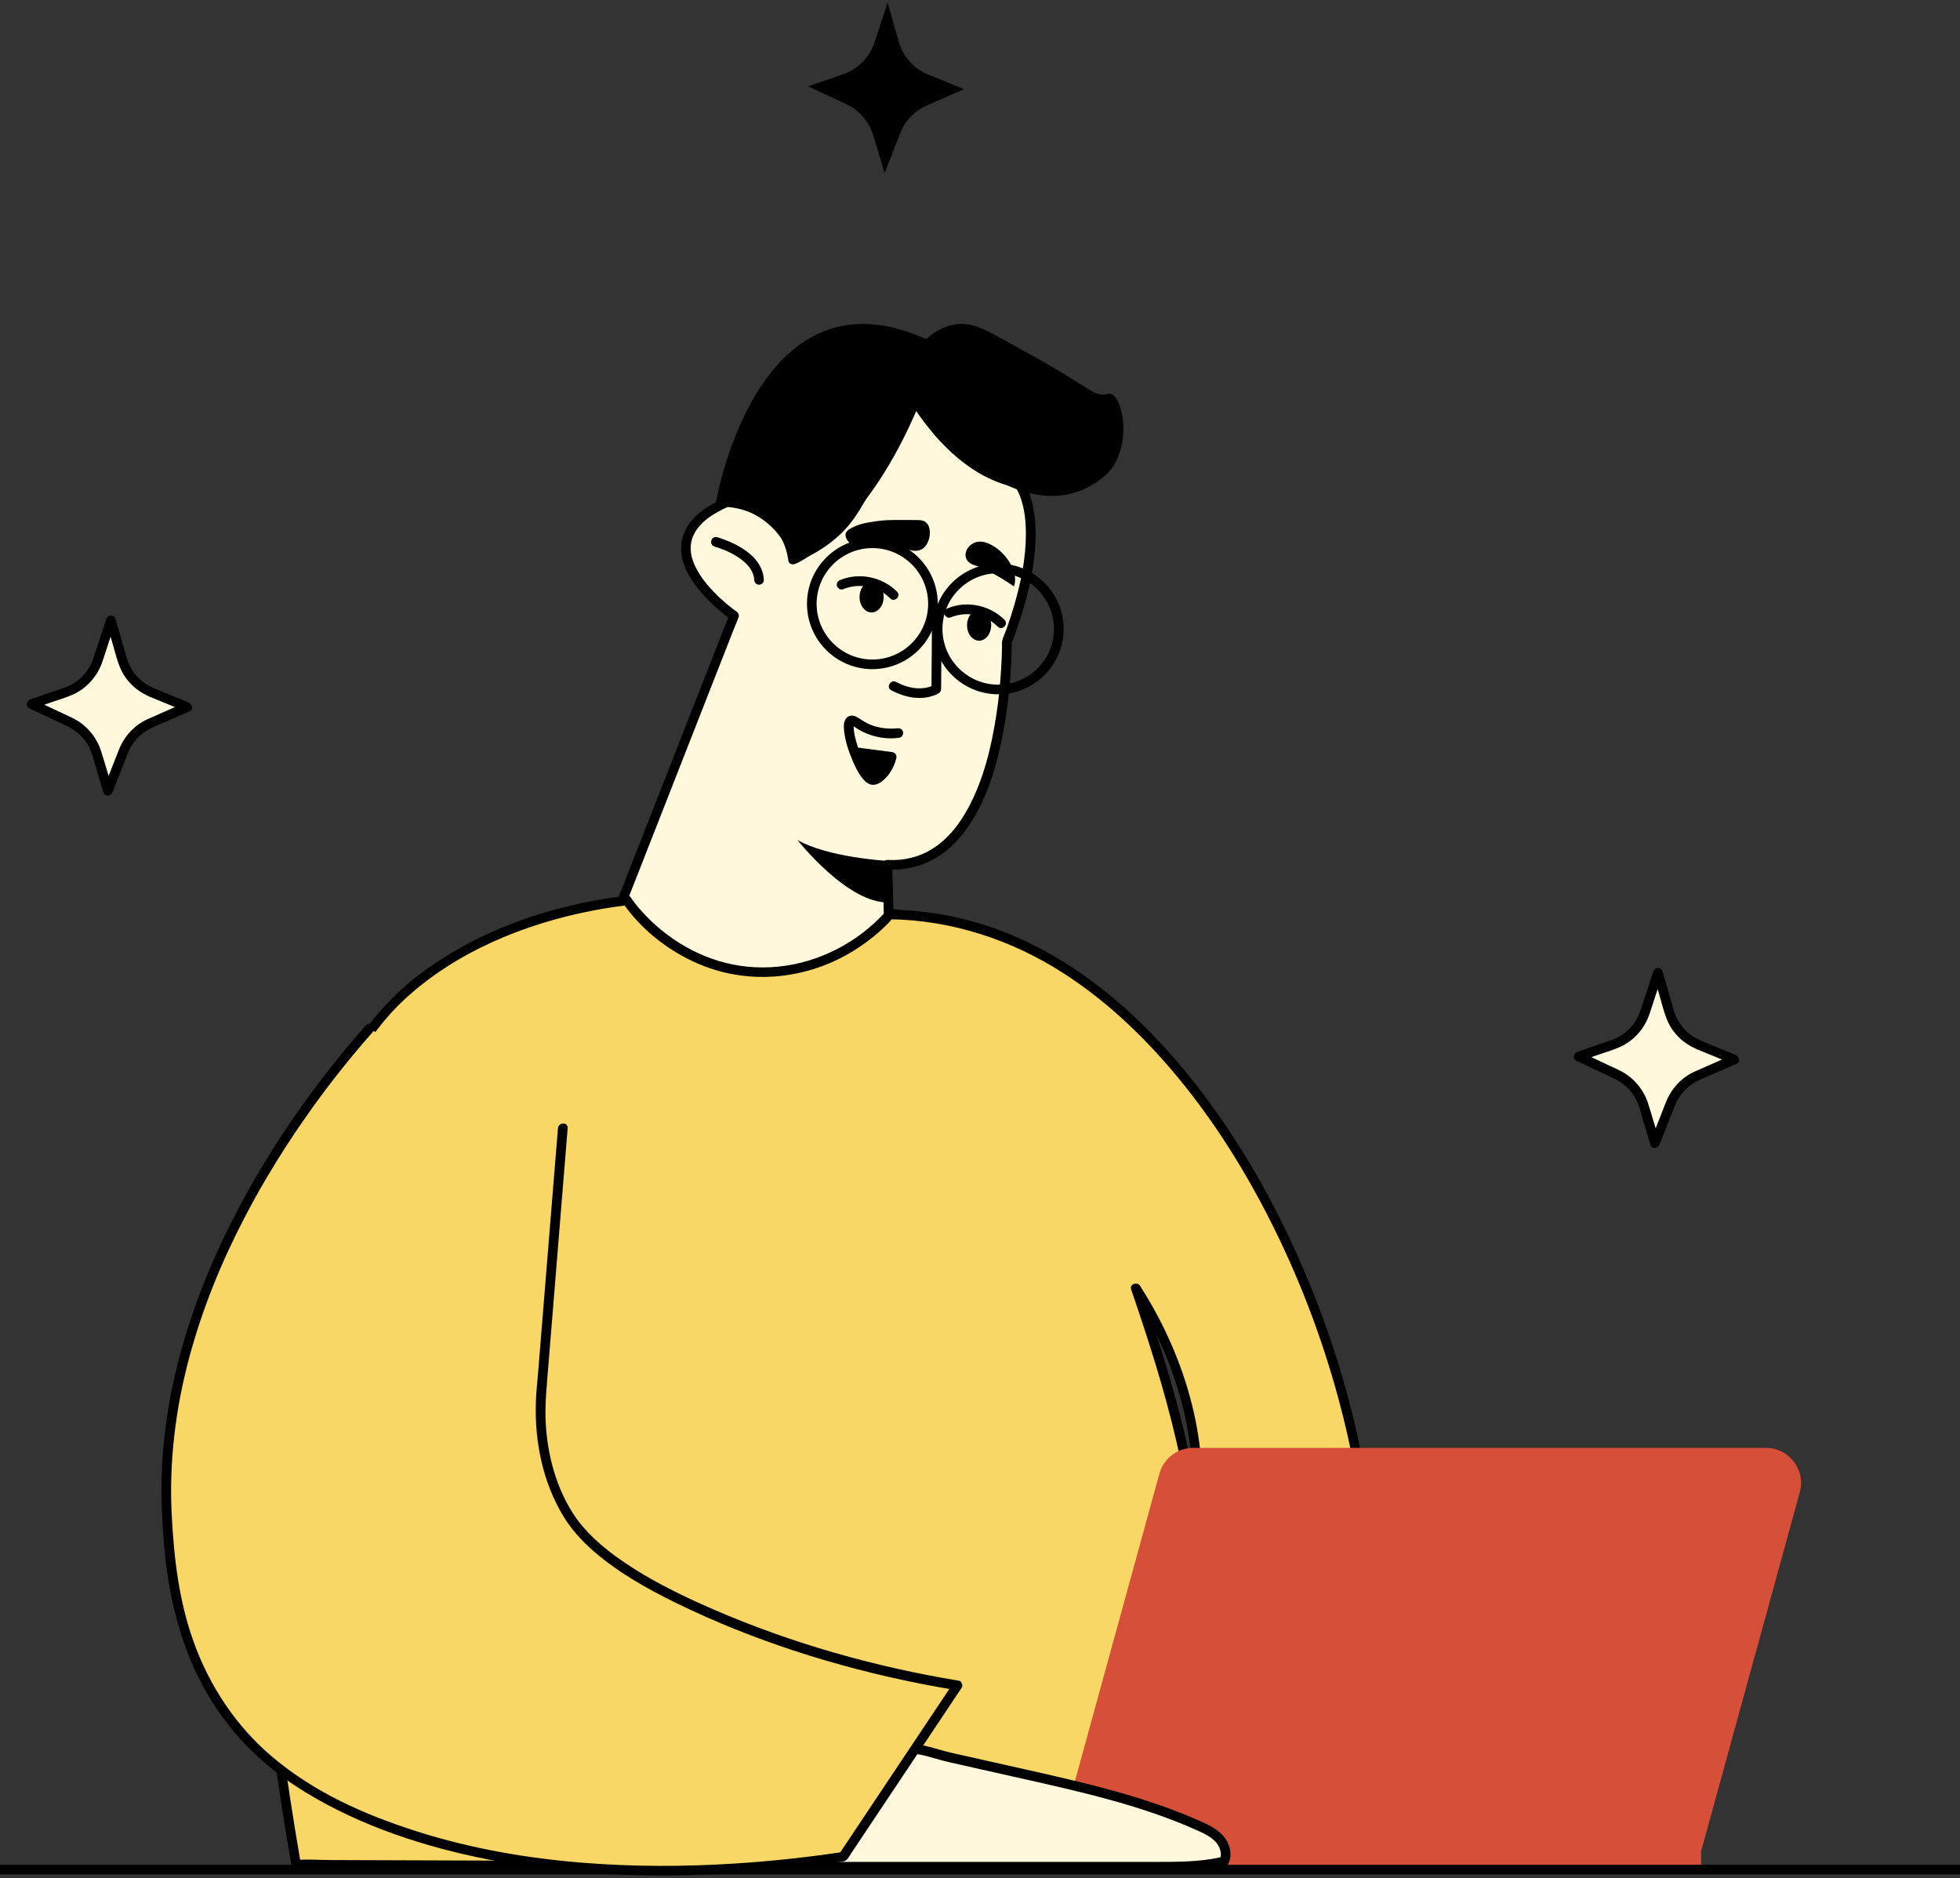 <svg width="381" height="365" viewBox="0 0 381 365" fill="none" xmlns="http://www.w3.org/2000/svg">
<rect x="0" y="0" width="381" height="365" fill="#333333" stroke="none"/>
<path d="M197.991 93.9C197.991 93.9 204.586 101.63 195.695 124.84C195.695 124.84 196.267 169.238 172.471 168.096L172.761 178.98C172.761 178.98 146.66 206.176 121.674 176.247C121.403 175.92 121.131 175.592 120.859 175.255L142.651 119.683C142.651 119.683 122.574 105.935 141.217 97.625C141.217 97.625 152.684 97.915 154.118 108.799C154.118 108.799 167.599 102.931 177.914 77.859C177.914 77.859 185.652 91.748 197.991 93.9Z" fill="#FFF8DD"/>
<path d="M197.328 94.564C197.421 94.676 197.14 94.283 197.29 94.517C197.375 94.648 197.468 94.788 197.553 94.919C197.684 95.144 197.805 95.369 197.918 95.603C197.993 95.762 198.058 95.921 198.133 96.071C198.04 95.865 198.096 95.986 198.152 96.117C198.199 96.23 198.236 96.342 198.283 96.454C199.192 98.906 199.408 101.171 199.417 103.754C199.426 108.405 198.489 113.029 197.197 117.483C196.737 119.084 196.222 120.656 195.669 122.228C195.398 122.996 194.986 123.782 194.808 124.577C194.751 124.811 194.779 124.746 194.77 124.867C194.751 125.185 194.77 125.504 194.77 125.822C194.751 127.534 194.667 129.247 194.545 130.96C194.461 132.195 194.348 133.43 194.227 134.666C194.067 136.182 193.908 137.408 193.693 138.83C192.737 145.129 191.191 151.568 188.165 157.108C186.713 159.766 185.027 162.068 182.657 163.977C182.254 164.295 181.598 164.763 181.017 165.11C180.727 165.287 180.427 165.456 180.118 165.606C179.949 165.69 179.78 165.774 179.612 165.849C179.462 165.914 179.19 166.036 179.19 166.036C178.497 166.326 177.785 166.551 177.054 166.729C176.277 166.916 175.639 167.028 174.937 167.084C174.122 167.159 173.307 167.169 172.482 167.131C171.986 167.112 171.536 167.58 171.545 168.067L171.798 177.585L171.836 178.951L172.108 178.287C171.236 179.194 170.262 180.009 169.288 180.795C169.063 180.982 168.829 181.16 168.604 181.338C168.772 181.207 168.416 181.478 168.36 181.525C168.21 181.637 168.06 181.749 167.91 181.862C167.348 182.273 166.777 182.676 166.196 183.069C164.8 184.005 163.357 184.856 161.858 185.624C158.486 187.346 154.813 188.628 151.019 189.105C146.513 189.676 141.96 189.105 137.734 187.458C131.195 184.903 125.874 179.962 121.536 174.562L121.78 175.47L123.963 169.911L129.153 156.677L135.467 140.571L140.892 126.739L142.69 122.153C142.971 121.442 143.309 120.721 143.543 119.991C143.552 119.963 143.571 119.926 143.58 119.898C143.74 119.495 143.468 119.056 143.149 118.84C142.981 118.719 142.812 118.597 142.643 118.475C142.559 118.419 142.484 118.354 142.4 118.288C142.353 118.251 142.306 118.223 142.259 118.185C142.287 118.204 142.381 118.279 142.241 118.166C141.997 117.97 141.744 117.773 141.501 117.577C140.18 116.482 138.934 115.303 137.809 114.011C137.144 113.253 136.657 112.626 136.104 111.774C135.58 110.97 135.083 110.034 134.793 109.266C134.446 108.34 134.277 107.544 134.259 106.674C134.24 105.804 134.399 104.933 134.736 104.166C135.992 101.321 138.999 99.627 141.725 98.401L141.257 98.532C141.36 98.532 141.454 98.541 141.557 98.551C141.669 98.551 141.782 98.569 141.894 98.579C141.997 98.588 142.494 98.654 142.175 98.607C143.084 98.738 143.983 98.934 144.864 99.206C147.243 99.945 149.604 101.302 151.15 103.445C152.34 105.092 152.977 107.002 153.258 109.014C153.352 109.678 154.157 109.781 154.635 109.575C156.603 108.714 158.401 107.282 160.031 105.925C164.678 102.07 168.501 97.24 171.705 92.159C174.515 87.695 176.857 82.95 178.862 78.083L177.148 78.308C178.15 80.105 179.406 81.789 180.699 83.38C183.359 86.693 186.526 89.697 190.198 91.878C192.54 93.263 195.107 94.302 197.787 94.779C198.283 94.863 198.799 94.648 198.939 94.124C199.061 93.675 198.789 93.067 198.283 92.973C190.414 91.569 184.081 85.43 179.837 79.075C179.462 78.514 179.096 77.952 178.769 77.363C178.338 76.586 177.345 76.895 177.054 77.587C173.953 85.093 169.981 92.383 164.706 98.597C163.02 100.581 161.212 102.453 159.235 104.157C158.86 104.484 158.476 104.793 158.092 105.102C157.999 105.177 157.905 105.251 157.811 105.326C157.774 105.354 157.727 105.392 157.689 105.42C157.717 105.401 157.839 105.308 157.699 105.42C157.53 105.551 157.352 105.682 157.174 105.813C156.603 106.234 156.022 106.627 155.432 107.002C154.869 107.357 154.298 107.713 153.689 107.975L155.066 108.536C154.457 104.072 151.815 100.301 147.74 98.354C146.363 97.699 144.911 97.222 143.412 96.941C142.728 96.81 141.969 96.651 141.266 96.679C140.92 96.688 140.573 96.903 140.264 97.044C139.88 97.222 139.496 97.418 139.112 97.615C138.503 97.942 137.912 98.289 137.332 98.672C136.32 99.346 135.355 100.123 134.568 101.049C133.284 102.537 132.46 104.334 132.394 106.309C132.282 109.865 134.474 113.113 136.76 115.649C137.772 116.772 138.877 117.811 140.03 118.784C140.695 119.336 141.379 119.954 142.119 120.403C142.156 120.422 142.184 120.45 142.222 120.478L141.791 119.421L139.608 124.98L134.418 138.213L128.103 154.319L122.679 168.151L120.88 172.737C120.599 173.448 120.262 174.169 120.028 174.899C120.018 174.927 120 174.964 119.99 174.992C119.859 175.32 120.037 175.657 120.234 175.9C125.218 182.096 131.523 187.589 139.243 189.966C144.78 191.67 150.71 191.548 156.237 189.91C160.659 188.6 164.819 186.429 168.538 183.733C169.784 182.835 170.993 181.88 172.136 180.86C172.576 180.467 173.054 180.074 173.447 179.625C173.841 179.176 173.71 178.464 173.7 177.903L173.616 174.786L173.447 168.469V168.076L172.501 169.012C175.752 169.162 178.993 168.46 181.813 166.813C184.633 165.166 186.704 162.901 188.428 160.318C192.091 154.834 193.946 148.198 195.107 141.769C196.007 136.809 196.513 131.774 196.644 126.739C196.653 126.215 196.663 125.7 196.663 125.176C196.663 125.073 196.644 124.952 196.663 124.849C196.681 124.736 196.597 124.98 196.794 124.633C197.009 124.25 197.122 123.763 197.271 123.351C197.449 122.865 197.618 122.387 197.787 121.901C199.529 116.819 200.888 111.531 201.234 106.15C201.431 103.127 201.309 100.011 200.476 97.081C200.129 95.855 199.67 94.573 198.911 93.534C198.836 93.431 198.761 93.329 198.677 93.235C197.899 92.318 196.578 93.647 197.356 94.555L197.328 94.564Z" fill="black"/>
<path d="M165.228 105.594C170.662 105.482 174.128 106.118 176.367 106.764C176.985 106.942 178.231 107.335 179.243 106.726C180.789 105.79 181.276 102.786 180.115 101.635C179.674 101.195 179.093 101.074 178.353 101.074C174.606 101.074 172.095 100.924 169.303 101.467C169.013 101.523 167.476 101.654 165.781 102.477C164.806 102.955 164.497 103.31 164.394 103.703C164.169 104.602 165.106 105.472 165.219 105.575L165.228 105.594Z" fill="black"/>
<path d="M197.09 113.972C197.09 113.972 192.752 110.893 189.389 109.835C186.026 108.778 188.134 104.444 191.506 105.408C194.879 106.372 198.252 110.893 197.09 113.972Z" fill="black"/>
<path d="M163.851 114.526C167.027 113.226 170.671 113.937 173.051 116.305C173.903 117.156 175.234 115.837 174.372 114.985C171.514 112.14 167.092 111.195 163.345 112.72C162.876 112.907 162.549 113.338 162.689 113.871C162.811 114.311 163.373 114.714 163.841 114.526H163.851Z" fill="black"/>
<path d="M169.428 119.033C170.722 119.033 171.77 117.692 171.77 116.038C171.77 114.384 170.722 113.043 169.428 113.043C168.135 113.043 167.086 114.384 167.086 116.038C167.086 117.692 168.135 119.033 169.428 119.033Z" fill="black"/>
<path d="M184.749 120.011C187.925 118.71 191.57 119.421 193.949 121.789C194.802 122.641 196.132 121.321 195.27 120.469C192.413 117.624 187.991 116.679 184.243 118.205C183.775 118.392 183.447 118.822 183.588 119.356C183.709 119.796 184.271 120.198 184.74 120.011H184.749Z" fill="black"/>
<path d="M190.327 124.521C191.62 124.521 192.669 123.18 192.669 121.526C192.669 119.872 191.62 118.531 190.327 118.531C189.033 118.531 187.984 119.872 187.984 121.526C187.984 123.18 189.033 124.521 190.327 124.521Z" fill="black"/>
<path d="M181.159 119.972C181.159 124.052 181.103 128.123 181.074 132.204V133.926L181.524 133.121C181.524 133.121 181.44 133.177 181.393 133.196C181.309 133.233 180.943 133.402 181.178 133.308C180.7 133.505 180.156 133.654 179.669 133.72C177.795 133.991 175.856 133.42 174.189 132.541C173.121 131.979 172.174 133.598 173.242 134.16C175.622 135.414 178.423 136.106 181.074 135.32C181.543 135.18 182.049 135.011 182.47 134.74C182.958 134.422 182.939 133.973 182.948 133.486C182.976 130.154 182.995 126.832 183.014 123.5C183.014 122.33 183.032 121.151 183.032 119.981C183.032 118.811 181.159 118.774 181.159 119.981V119.972Z" fill="black"/>
<path d="M174.331 141.557C174.256 141.566 174.631 141.529 174.35 141.557C174.153 141.576 173.956 141.594 173.76 141.604C173.104 141.632 172.439 141.604 171.792 141.519C170.94 141.407 170.097 141.192 169.3 140.892C168.363 140.537 167.577 139.994 166.743 139.46C166.059 139.021 165.159 138.871 164.55 139.526C164.007 140.106 163.998 141.033 164.054 141.772C164.241 143.981 165 146.152 165.881 148.173C166.284 149.091 166.733 150.017 167.324 150.831C167.801 151.496 168.401 152.244 169.235 152.469C170.696 152.862 172.158 151.374 172.907 150.317C173.526 149.446 173.994 148.379 174.238 147.34C174.387 146.685 173.947 146.236 173.338 146.152L166.743 145.3C166.237 145.235 165.806 145.778 165.806 146.236C165.806 146.798 166.237 147.107 166.743 147.172L173.338 148.024L172.439 146.835C172.261 147.603 172.027 148.136 171.642 148.81C171.352 149.325 170.996 149.821 170.528 150.195C170.34 150.345 170.125 150.485 169.909 150.579C169.806 150.625 169.684 150.635 169.591 150.682C169.684 150.635 169.825 150.635 169.647 150.653C169.862 150.625 169.844 150.682 169.703 150.653C169.619 150.635 169.891 150.785 169.722 150.653C169.675 150.625 169.628 150.588 169.581 150.569C169.431 150.485 169.703 150.7 169.544 150.541C169.441 150.438 169.328 150.335 169.225 150.223C169.169 150.157 169.113 150.092 169.057 150.017C168.972 149.914 169.15 150.148 169.075 150.036C169.038 149.989 169.001 149.942 168.963 149.886C168.438 149.137 168.017 148.323 167.642 147.49C167.286 146.704 166.902 145.675 166.612 144.711C166.462 144.233 166.33 143.747 166.218 143.26C166.171 143.045 166.124 142.839 166.087 142.624C166.068 142.53 166.049 142.437 166.04 142.343C166.031 142.287 165.984 141.978 165.993 142.081C166.012 142.203 165.974 141.912 165.974 141.875C165.974 141.791 165.956 141.716 165.956 141.632C165.946 141.454 165.937 141.276 165.946 141.098C165.946 141.033 165.956 140.967 165.956 140.902C165.89 141.108 165.956 140.78 165.956 140.902C165.974 140.846 165.993 140.78 166.003 140.724C166.031 140.527 165.928 140.855 165.984 140.761C166.078 140.612 165.871 140.855 165.862 140.855C165.759 140.92 165.675 140.949 165.497 140.902C165.544 140.911 165.609 140.92 165.656 140.949C165.534 140.874 165.506 140.864 165.637 140.949C165.862 141.089 166.078 141.248 166.302 141.398C168.71 143.045 171.961 143.84 174.875 143.363C175.371 143.279 175.652 142.661 175.53 142.212C175.381 141.678 174.875 141.473 174.378 141.557H174.331Z" fill="black"/>
<path d="M166.594 146.141C166.594 146.141 172.796 147.507 173.124 147.507C173.452 147.507 170.079 152.009 170.079 152.009L166.594 146.141Z" fill="black"/>
<path d="M138.891 106.233C139.153 106.308 139.406 106.393 139.668 106.477C139.949 106.57 140.23 106.673 140.511 106.786C140.586 106.814 140.671 106.851 140.746 106.879C140.783 106.898 140.83 106.917 140.867 106.926C140.989 106.973 140.708 106.86 140.83 106.907C141.017 106.992 141.205 107.066 141.392 107.151C142.198 107.525 142.985 107.955 143.725 108.461C143.819 108.526 143.912 108.592 144.006 108.657C144.053 108.695 144.287 108.863 144.156 108.77C144.334 108.91 144.512 109.06 144.68 109.21C145.036 109.528 145.383 109.883 145.674 110.258C145.571 110.127 145.739 110.361 145.777 110.407C145.852 110.52 145.936 110.641 146.001 110.763C146.067 110.875 146.123 110.978 146.179 111.091C146.198 111.128 146.348 111.456 146.273 111.287C146.367 111.521 146.442 111.764 146.507 112.008C146.545 112.148 146.573 112.289 146.592 112.429C146.564 112.242 146.601 112.654 146.61 112.71C146.639 113.215 147.023 113.646 147.547 113.646C148.034 113.646 148.512 113.215 148.484 112.71C148.287 108.48 144.025 106.037 140.474 104.755C140.118 104.624 139.762 104.502 139.397 104.409C138.235 104.09 137.729 105.897 138.9 106.215L138.891 106.233Z" fill="black"/>
<path d="M172.076 167.286C172.076 167.286 160.815 166.593 155.016 163.262C155.016 163.262 164.853 175.727 172.769 175.372L172.085 167.286H172.076Z" fill="black"/>
<path d="M121.86 175.017C98.224 177.769 81.163 188.756 73.753 198.086C45.048 234.211 45.928 294.902 57.564 362.443L222.479 363.033C221.261 352.345 219.93 341.901 218.516 331.719C218.01 328.135 217.541 325.542 217.888 321.836C219.115 308.697 227.809 306.029 231.5 295.791C231.5 295.791 234.002 288.856 220.792 250.364C223.659 254.819 227.65 261.941 230.301 271.281C240.429 306.975 215.611 335.388 225.954 345.635C231.763 351.4 246.977 349.95 255.484 342.332C285.079 315.809 251.493 198.227 189.595 180.211C182.456 178.134 176.348 177.787 172.956 177.741C171.879 178.985 162.117 189.907 146.425 188.915C131.116 187.942 122.863 176.44 121.87 175.008L121.86 175.017Z" fill="#F9D766"/>
<path d="M121.861 174.082C107.218 175.813 92.594 180.801 80.874 189.907C71.618 197.104 65.303 207.651 60.694 218.273C55.27 230.767 52.243 244.15 50.613 257.627C48.74 273.115 48.693 288.791 49.592 304.345C50.585 321.706 52.778 339 55.569 356.155C55.925 358.335 56.291 360.507 56.665 362.678C56.731 363.08 57.19 363.361 57.565 363.361L61.968 363.38L73.96 363.427L91.694 363.492L113.336 363.567L137.048 363.651L160.984 363.735L183.309 363.82L202.178 363.885L215.753 363.932C217.898 363.932 220.053 363.997 222.198 363.951C222.292 363.951 222.386 363.951 222.479 363.951C222.948 363.951 223.472 363.52 223.416 363.015C222.639 356.202 221.814 349.398 220.924 342.604C220.503 339.384 220.072 336.165 219.622 332.945C219.2 329.923 218.648 326.881 218.704 323.821C218.797 318.842 220.306 314.191 223.144 310.11C225.449 306.797 228.297 303.896 230.349 300.405C231.67 298.15 232.625 296.203 232.625 293.658C232.625 289.699 231.81 285.703 230.986 281.847C229.019 272.675 226.236 263.682 223.285 254.791C222.76 253.228 222.236 251.656 221.702 250.102L219.987 250.823C225.046 258.694 228.822 267.463 230.639 276.653C232.457 285.843 232.101 295.174 230.405 304.28C229.009 311.785 226.704 319.048 224.653 326.394C223.866 329.239 223.107 332.112 222.704 335.032C222.386 337.353 222.254 339.777 222.873 342.07C224.522 348.191 231.333 350.128 237.001 350.081C244.411 350.016 252.253 347.171 257.415 341.743C263.504 335.332 265.846 326.151 266.802 317.597C268.085 306.039 266.896 294.229 264.666 282.858C262.071 269.625 257.855 256.7 252.374 244.375C246.809 231.862 239.839 219.911 231.23 209.233C223.285 199.388 213.757 190.516 202.534 184.517C196.163 181.11 189.277 178.696 182.129 177.582C179.993 177.245 177.838 177.011 175.674 176.889C174.559 176.824 172.901 176.44 172.076 177.31C170.709 178.742 169.294 180.09 167.711 181.297C161.265 186.201 153.274 188.7 145.17 187.867C137.703 187.1 130.799 183.403 125.618 178.05C124.503 176.889 123.519 175.757 122.676 174.531C121.992 173.548 120.372 174.484 121.055 175.476C124.906 181.035 130.696 185.424 136.991 187.82C146.988 191.629 158.267 189.991 167.064 184.049C169.444 182.439 171.73 180.567 173.613 178.387L172.948 178.658C185.024 178.845 196.547 182.617 206.665 189.112C215.64 194.867 223.369 202.439 230.04 210.721C237.179 219.593 243.128 229.41 248.112 239.639C253.096 249.859 257.105 260.556 260.094 271.534C262.83 281.576 264.731 291.889 265.284 302.296C265.734 310.812 265.378 319.591 262.905 327.817C261.911 331.12 260.553 334.321 258.642 337.204C256.122 340.994 252.599 343.848 248.43 345.711C242.828 348.209 235.361 349.454 229.543 346.899C227.66 346.076 226.011 344.756 225.131 342.866C224.409 341.303 224.259 339.543 224.316 337.849C224.465 333.02 226.049 328.238 227.379 323.643C229.187 317.41 231.014 311.177 232.194 304.785C233.562 297.401 234.124 289.849 233.356 282.371C232.494 273.976 229.983 265.825 226.302 258.244C224.906 255.362 223.322 252.582 221.599 249.887C221.055 249.035 219.528 249.559 219.884 250.608C223.182 260.238 226.311 269.961 228.616 279.882C229.618 284.196 230.574 288.548 230.724 292.937C230.742 293.414 230.742 293.892 230.724 294.36C230.724 294.537 230.705 294.706 230.695 294.884C230.686 295.024 230.611 295.436 230.686 295.033C230.527 295.941 230.115 296.774 229.721 297.598C227.932 301.313 225.159 304.345 222.676 307.593C219.959 311.149 217.973 315.08 217.242 319.525C216.23 325.627 217.589 331.71 218.404 337.756C219.313 344.485 220.156 351.214 220.952 357.952C221.149 359.636 221.346 361.33 221.542 363.015L222.479 362.079L218.076 362.06L206.084 362.013L188.35 361.948L166.708 361.873L142.997 361.789L119.06 361.705L96.735 361.62L77.866 361.555L64.291 361.508C62.174 361.508 59.963 361.312 57.846 361.489C57.752 361.489 57.658 361.489 57.565 361.489L58.464 362.173C55.532 345.121 53.162 327.967 51.878 310.709C50.726 295.211 50.435 279.601 51.803 264.112C53.002 250.533 55.513 236.972 60.3 224.179C62.493 218.339 65.181 212.677 68.423 207.352C71.29 202.635 74.522 198.04 78.588 194.278C88.64 184.947 102.15 179.454 115.481 176.927C117.589 176.524 119.716 176.206 121.852 175.953C123.032 175.813 123.051 173.941 121.852 174.082H121.861Z" fill="black"/>
<path d="M139.023 98.31C139.023 98.31 146.724 50.881 180.03 65.901C181.182 64.862 182.981 63.571 185.37 63.103C189.276 62.336 191.937 64.32 199.825 68.653C212.885 75.831 212.482 77.207 215.386 76.542C218.291 75.878 220.549 87.436 214.806 92.433C206.655 99.527 197.502 95.091 195.431 94.165C184.742 89.42 179.674 81.446 177.912 77.843C175.589 85.283 173.209 86.865 171.167 91.291C167.419 99.415 165.199 102.269 162.576 104.534C159.503 107.192 156.374 108.624 154.2 109.41C153.863 108.259 152.158 102.934 146.734 100.032C143.558 98.338 140.551 98.236 139.023 98.301V98.31Z" fill="black"/>
<path d="M29.439 134.547L36.409 137.41L29.195 140.574C26.825 141.613 24.97 143.55 24.024 145.955L20.988 153.695L18.777 146.367C17.981 143.718 16.088 141.528 13.587 140.349L6.148 136.849L12.941 134.5C15.826 133.499 18.075 131.215 19.03 128.314L21.569 120.574L23.761 128.22C24.586 131.093 26.675 133.424 29.439 134.565V134.547Z" fill="#FFF8DD"/>
<path d="M29.179 135.446L36.149 138.31L35.924 136.597C33.526 137.655 31.109 138.684 28.72 139.76C26.125 140.921 24.167 143.073 23.118 145.703C22.64 146.901 22.181 148.099 21.703 149.297L20.082 153.433H21.89C21.141 150.935 20.429 148.417 19.633 145.937C18.733 143.148 16.709 140.799 14.058 139.526C12.925 138.984 11.791 138.46 10.657 137.926L6.62 136.026L6.395 137.739L10.17 136.429C11.566 135.942 13.018 135.53 14.358 134.903C16.944 133.687 18.93 131.394 19.867 128.708C20.288 127.501 20.663 126.275 21.066 125.058L22.462 120.8H20.654L22.087 125.788C22.677 127.837 23.146 129.943 24.42 131.703C25.694 133.462 27.259 134.632 29.179 135.437C29.647 135.633 30.209 135.221 30.331 134.782C30.481 134.239 30.144 133.827 29.675 133.63C27.127 132.554 25.338 130.336 24.588 127.716L23.005 122.185L22.462 120.304C22.199 119.387 20.935 119.443 20.654 120.304C19.82 122.84 18.995 125.385 18.152 127.922C17.44 130.065 15.998 131.871 14.011 132.975C12.803 133.649 11.398 134.024 10.095 134.473L5.889 135.933C5.196 136.176 4.877 137.271 5.664 137.645C8.09 138.787 10.526 139.929 12.953 141.08C15.061 142.081 16.794 143.738 17.637 145.946C18.105 147.154 18.415 148.436 18.789 149.671L20.073 153.948C20.354 154.893 21.553 154.781 21.881 153.948C22.865 151.431 23.858 148.913 24.841 146.405C25.684 144.271 27.268 142.54 29.338 141.539C30.462 140.996 31.634 140.528 32.786 140.022L36.871 138.235C37.704 137.87 37.292 136.794 36.646 136.522L29.675 133.659C29.207 133.462 28.645 133.864 28.523 134.314C28.373 134.847 28.711 135.268 29.179 135.465V135.446Z" fill="black"/>
<path d="M330.165 203.043L337.135 205.907L329.922 209.07C327.551 210.109 325.696 212.046 324.75 214.451L321.715 222.191L319.504 214.863C318.707 212.214 316.815 210.024 314.314 208.845L306.875 205.345L313.667 202.996C316.553 201.995 318.801 199.711 319.757 196.81L322.296 189.07L324.488 196.716C325.312 199.589 327.401 201.92 330.165 203.062V203.043Z" fill="#FFF8DD"/>
<path d="M329.906 203.942L336.876 206.806L336.651 205.093C334.253 206.151 331.835 207.18 329.446 208.256C326.851 209.417 324.893 211.569 323.844 214.199C323.366 215.397 322.907 216.595 322.429 217.793L320.809 221.93H322.617C321.867 219.431 321.155 216.913 320.359 214.433C319.46 211.644 317.436 209.295 314.785 208.023C313.651 207.48 312.518 206.956 311.384 206.422L307.346 204.522L307.121 206.235L310.897 204.925C312.293 204.438 313.745 204.026 315.085 203.399C317.67 202.183 319.656 199.89 320.593 197.204C321.015 195.997 321.39 194.771 321.792 193.554L323.188 189.296H321.38L322.814 194.284C323.404 196.334 323.872 198.439 325.146 200.199C326.42 201.958 327.985 203.128 329.906 203.933C330.374 204.129 330.936 203.718 331.058 203.278C331.208 202.735 330.871 202.323 330.402 202.127C327.854 201.05 326.064 198.832 325.315 196.212L323.732 190.681L323.188 188.8C322.926 187.883 321.661 187.939 321.38 188.8C320.546 191.336 319.722 193.882 318.879 196.418C318.167 198.561 316.724 200.367 314.738 201.471C313.529 202.145 312.124 202.52 310.822 202.969L306.615 204.429C305.922 204.672 305.604 205.767 306.391 206.141C308.817 207.283 311.253 208.425 313.679 209.576C315.787 210.577 317.52 212.234 318.364 214.443C318.832 215.65 319.141 216.932 319.516 218.167L320.799 222.444C321.08 223.389 322.28 223.277 322.607 222.444C323.591 219.927 324.584 217.409 325.568 214.901C326.411 212.767 327.994 211.036 330.065 210.035C331.189 209.492 332.36 209.024 333.512 208.519L337.597 206.731C338.431 206.366 338.019 205.29 337.372 205.018L330.402 202.155C329.934 201.958 329.372 202.361 329.25 202.81C329.1 203.343 329.437 203.764 329.906 203.961V203.942Z" fill="black"/>
<path d="M180.407 14.473L187.378 17.336L180.164 20.5C177.794 21.538 175.939 23.476 174.992 25.881L171.957 33.62L169.746 26.293C168.95 23.644 167.057 21.454 164.556 20.275L157.117 16.775L163.909 14.426C166.795 13.424 169.043 11.141 169.999 8.24L172.538 0.5L174.73 8.146C175.554 11.019 177.644 13.35 180.407 14.491V14.473Z" fill="black"/>
<path d="M206.841 353.848L225.372 286.409C226.187 283.452 228.876 281.402 231.948 281.402H343.275C347.781 281.402 351.051 285.679 349.852 290.022L330.674 359.809V363.646H159.398C159.398 358.237 163.792 353.848 169.207 353.848H206.841Z" fill="#D65039"/>
<path d="M381 362.43H0V364.301H381V362.43Z" fill="black"/>
<path d="M184.753 341.588L199.04 344.798C210.638 347.409 222.321 350.039 233.16 354.906C234.594 355.551 236.046 356.253 237.076 357.432C238.107 358.612 238.631 360.371 237.947 361.775C233.469 362.851 228.822 362.795 224.223 362.795H160.807C159.055 361.382 159.739 358.237 161.2 356.525C162.662 354.812 164.77 353.755 166.287 352.098C168.976 349.169 169.36 344.592 172.19 341.841C175.937 338.191 180.069 340.521 184.762 341.579L184.753 341.588Z" fill="#FFF8DD"/>
<path d="M225.518 363.737C225.302 363.737 225.087 363.737 224.871 363.737H160.472L160.21 363.531C159.423 362.895 158.945 361.959 158.842 360.827C158.692 359.189 159.329 357.27 160.481 355.923C161.315 354.949 162.308 354.191 163.273 353.452C164.126 352.806 164.922 352.198 165.597 351.468C166.786 350.167 167.498 348.501 168.248 346.723C169.082 344.758 169.944 342.727 171.536 341.173C174.928 337.861 178.685 338.927 182.31 339.966C183.172 340.21 184.071 340.472 184.961 340.668L199.248 343.878C210.725 346.461 222.586 349.128 233.547 354.051C235.055 354.725 236.629 355.502 237.781 356.812C238.943 358.131 239.702 360.303 238.784 362.184L238.587 362.577L238.156 362.68C233.996 363.681 229.696 363.728 225.518 363.728V363.737ZM161.175 361.866H224.871C228.975 361.866 233.228 361.866 237.247 360.976C237.519 359.956 237.013 358.787 236.376 358.057C235.467 357.027 234.156 356.381 232.779 355.764C221.986 350.916 210.219 348.267 198.836 345.712L184.549 342.502C183.603 342.287 182.676 342.025 181.795 341.772C178.254 340.762 175.462 339.966 172.848 342.521C171.527 343.813 170.777 345.581 169.981 347.463C169.204 349.306 168.398 351.206 166.983 352.741C166.196 353.592 165.297 354.285 164.416 354.949C163.489 355.651 162.617 356.325 161.915 357.139C161.109 358.085 160.613 359.535 160.716 360.649C160.763 361.154 160.922 361.557 161.184 361.866H161.175Z" fill="black"/>
<path d="M109.397 219.288L105.125 271.884C104.891 277.078 105.312 285.445 109.959 293.596C112.17 297.48 117.585 305.229 141.681 315.102C151.883 319.286 166.91 324.442 186.116 327.587L163.894 360.876C146.89 363.421 104.357 368.119 69.468 352.556C56.465 346.753 50.057 340.605 46.337 336.187C33.868 321.373 32.94 303.816 32.434 294.298C30.027 248.553 63.997 208.741 71.792 199.953" fill="#F9D766"/>
<path d="M108.462 219.287L106.926 238.145L104.602 266.764C104.443 268.701 104.218 270.657 104.162 272.604C103.928 280.24 105.511 288.027 109.474 294.625C111.085 297.31 113.231 299.631 115.601 301.662C120.407 305.771 126.009 308.915 131.677 311.667C146.508 318.892 162.491 323.945 178.642 327.174C181.04 327.651 183.448 328.091 185.865 328.484L185.303 327.109L163.081 360.397L163.643 359.967C156.701 361.006 149.721 361.754 142.714 362.194C133.008 362.803 123.255 362.821 113.559 362.054C102.607 361.193 91.702 359.321 81.219 355.999C70.735 352.676 61.039 348.315 52.907 341.437C45.88 335.494 40.681 327.633 37.599 318.985C34.779 311.086 33.814 302.823 33.383 294.493C32.839 284.087 34.123 273.699 36.84 263.647C39.36 254.298 43.042 245.286 47.51 236.694C51.333 229.338 55.727 222.282 60.542 215.544C63.784 211.014 67.231 206.625 70.866 202.404C71.391 201.796 71.925 201.187 72.459 200.588C73.255 199.69 71.934 198.361 71.138 199.269C67.447 203.424 63.962 207.757 60.654 212.221C55.296 219.465 50.443 227.092 46.246 235.075C41.187 244.687 37.065 254.841 34.451 265.397C33.064 270.984 32.108 276.675 31.659 282.411C31.256 287.559 31.359 292.697 31.706 297.844C32.38 308.054 34.404 318.208 39.247 327.324C44.091 336.439 50.921 343.187 59.437 348.371C70.257 354.96 82.624 358.994 95 361.417C106.542 363.682 118.327 364.562 130.075 364.496C139.332 364.44 148.588 363.785 157.778 362.634C159.483 362.419 161.188 362.194 162.893 361.942C163.231 361.895 163.568 361.857 163.905 361.792C164.702 361.633 164.992 360.903 165.423 360.257L168.533 355.596L180.89 337.085L186.933 328.026C187.242 327.558 186.952 326.743 186.371 326.65C170.023 323.955 153.937 319.406 138.723 312.818C132.033 309.917 125.372 306.65 119.48 302.327C116.622 300.23 113.784 297.647 111.882 294.887C108.181 289.505 106.401 282.87 106.073 276.403C105.942 273.755 106.12 271.19 106.336 268.561L108.547 241.402L110.317 219.624L110.345 219.259C110.439 218.061 108.565 218.061 108.472 219.259L108.462 219.287Z" fill="black"/>
<path d="M169.58 130.052C162.573 130.052 156.867 124.352 156.867 117.352C156.867 110.352 162.573 104.652 169.58 104.652C176.588 104.652 182.293 110.352 182.293 117.352C182.293 124.352 176.588 130.052 169.58 130.052ZM169.58 106.524C163.603 106.524 158.741 111.381 158.741 117.352C158.741 123.323 163.603 128.18 169.58 128.18C175.557 128.18 180.42 123.323 180.42 117.352C180.42 111.381 175.557 106.524 169.58 106.524Z" fill="black"/>
<path d="M194.041 134.939C187.034 134.939 181.328 129.239 181.328 122.239C181.328 115.239 187.034 109.539 194.041 109.539C201.049 109.539 206.754 115.239 206.754 122.239C206.754 129.239 201.049 134.939 194.041 134.939ZM194.041 111.411C188.064 111.411 183.202 116.268 183.202 122.239C183.202 128.21 188.064 133.067 194.041 133.067C200.018 133.067 204.881 128.21 204.881 122.239C204.881 116.268 200.018 111.411 194.041 111.411Z" fill="black"/>
</svg>

